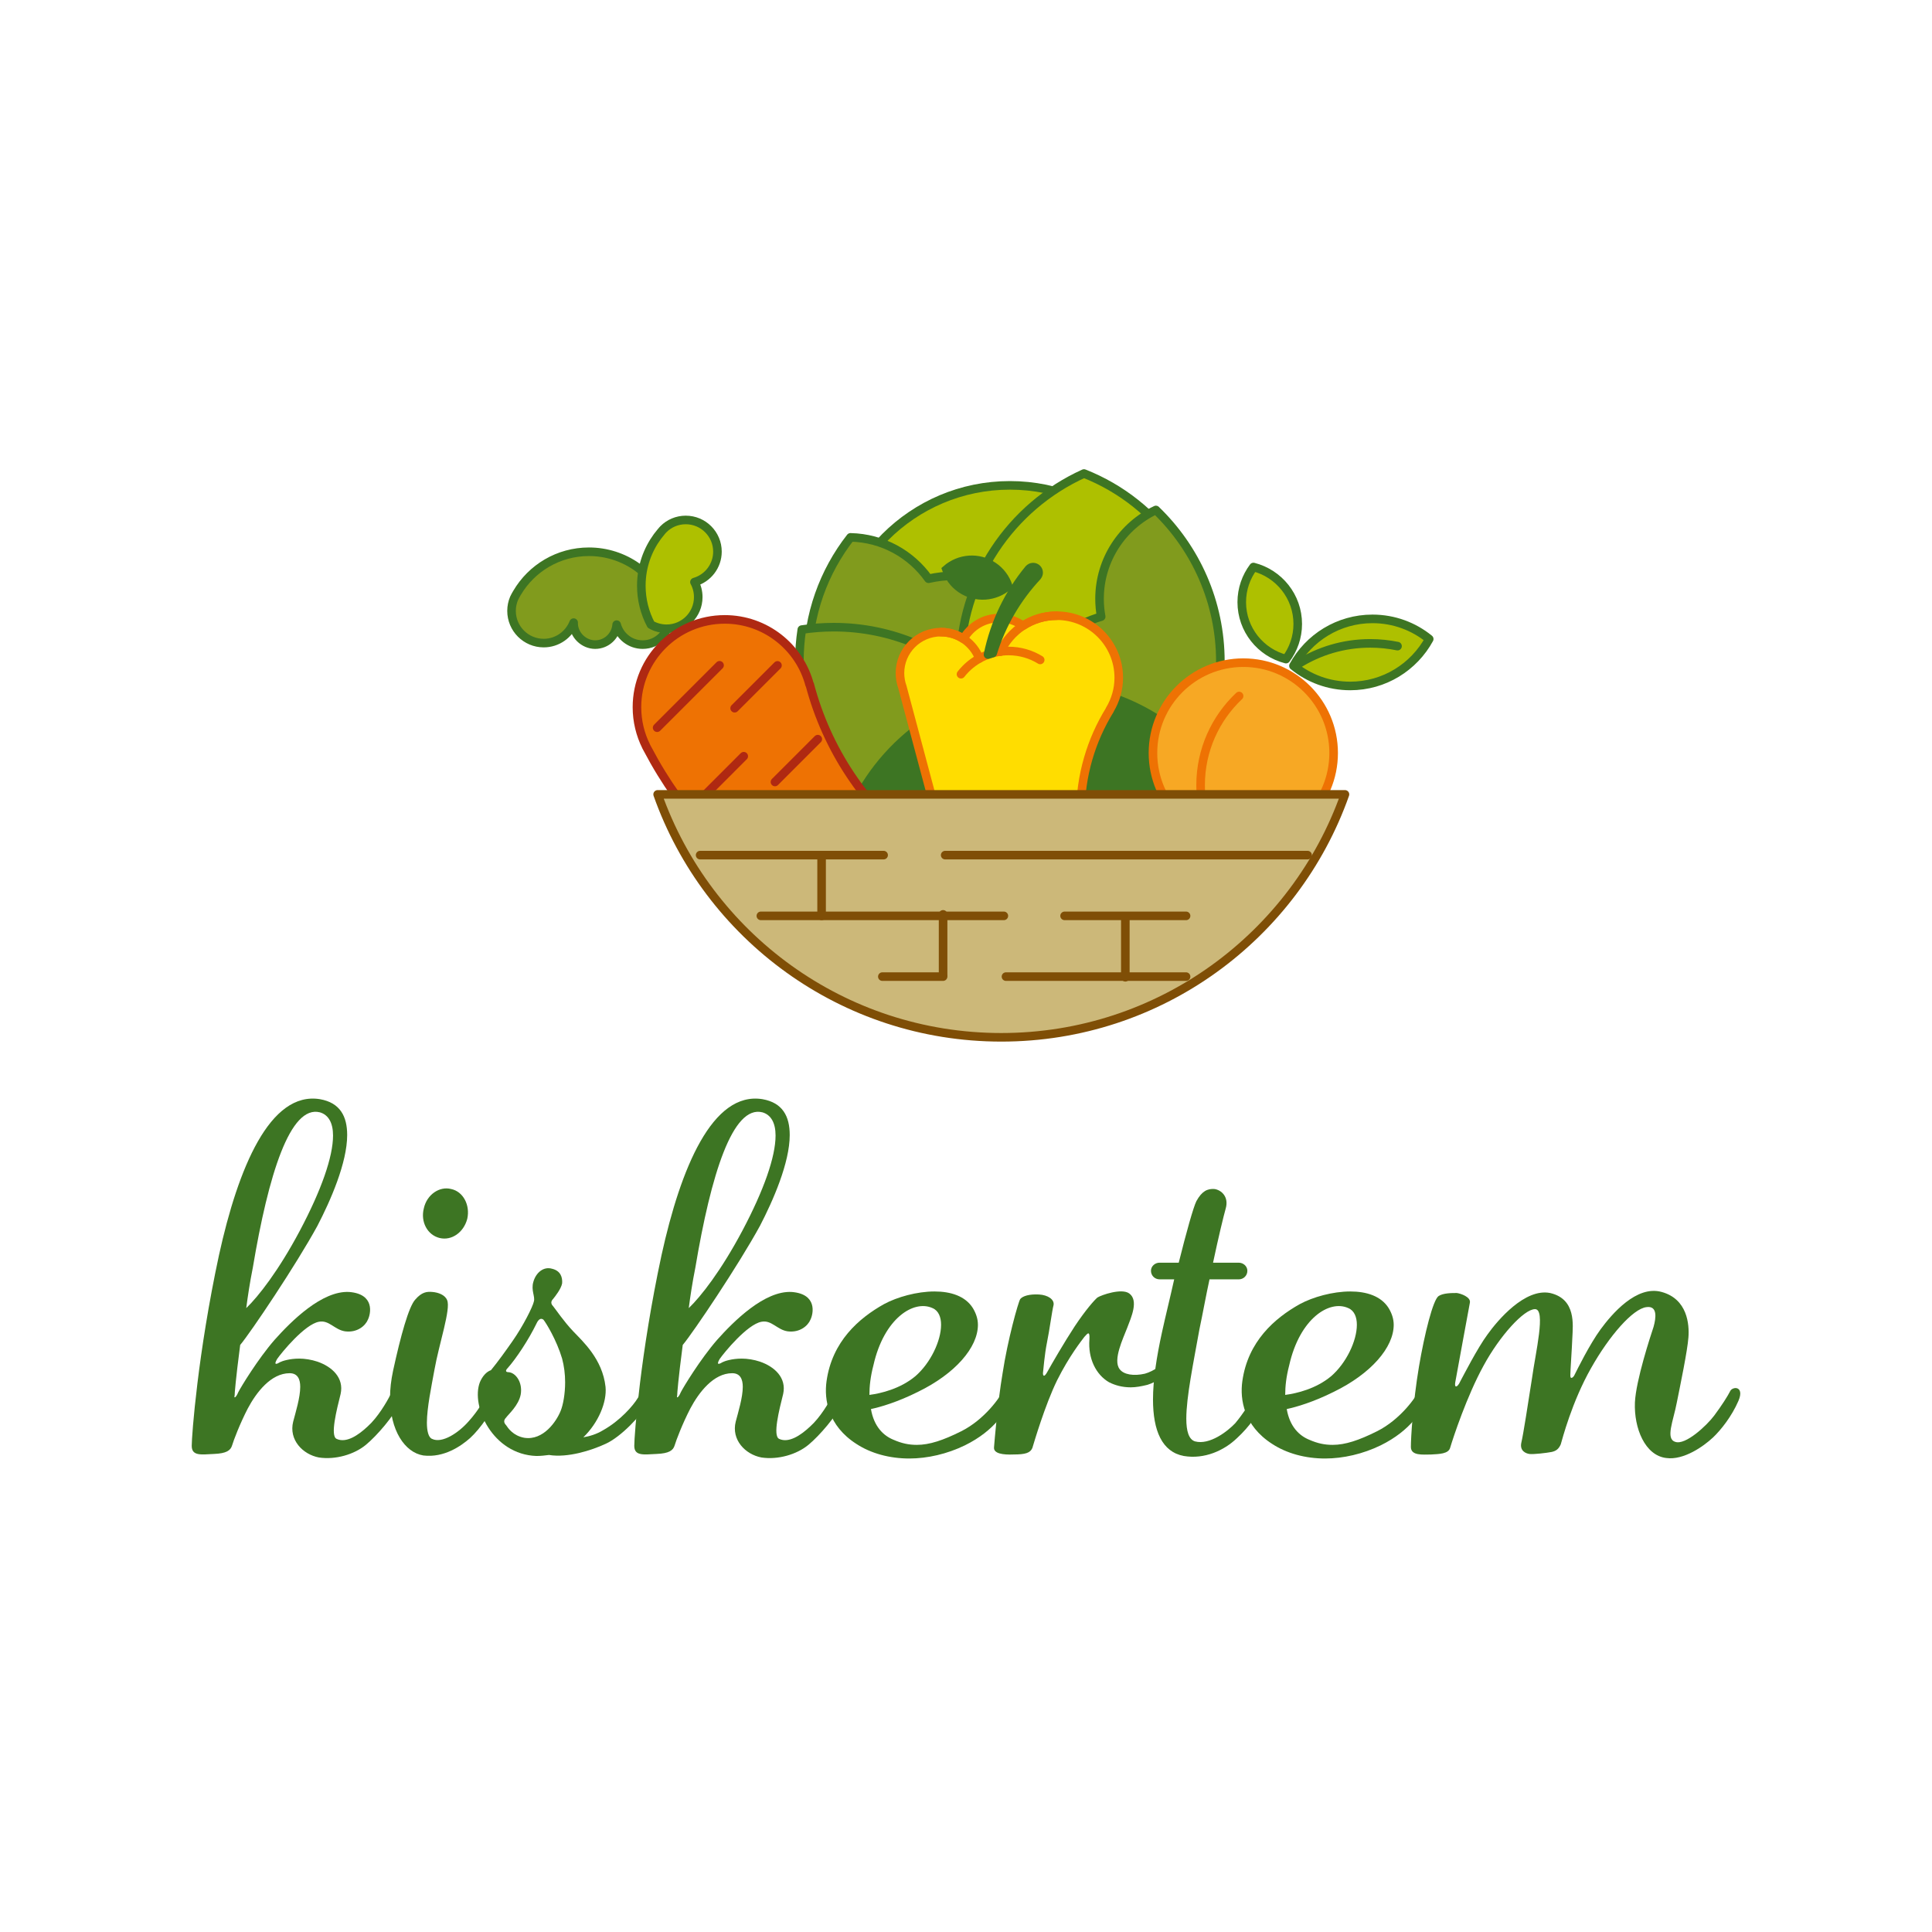 <?xml version="1.0" encoding="UTF-8"?>
<svg xmlns="http://www.w3.org/2000/svg" id="a" width="1000" height="1000" viewBox="0 0 1000 1000">
  <circle cx="522.72" cy="342.4" r="91.18" fill="#aec000" stroke="#3d7523" stroke-linecap="round" stroke-linejoin="round" stroke-width="4.44"></circle>
  <path d="M494.39,298.01c-4.74,0-9.35.54-13.79,1.54-9.02-12.69-23.71-21.05-40.38-21.41-13.83,17.73-22.1,40.03-22.1,64.26,0,12.35,2.16,24.2,6.09,35.2,3.27,1.01,6.67,1.73,10.19,2.05,7.99,25.54,31.83,44.07,60,44.07,34.71,0,62.85-28.14,62.85-62.85s-28.14-62.85-62.85-62.85Z" fill="#819b1d" stroke="#3d7523" stroke-linecap="round" stroke-linejoin="round" stroke-width="4.44"></path>
  <path d="M627.32,342.4c0-44.23-27.46-82.02-66.26-97.31-37.78,17.1-64.08,55.09-64.08,99.26s24.19,79.03,59.5,97.06c41.19-14.05,70.84-53.05,70.84-99Z" fill="#aec000" stroke="#3d7523" stroke-linecap="round" stroke-linejoin="round" stroke-width="4.44"></path>
  <path d="M598.29,263.96c-17.24,8.15-29.17,25.69-29.17,46.02,0,3.14.3,6.21.84,9.19-26.13,7.62-45.22,31.74-45.22,60.33,0,28.94,19.57,53.3,46.19,60.6,35.98-17.79,60.73-54.85,60.73-97.7,0-30.82-12.81-58.62-33.38-78.44Z" fill="#819b1d" stroke="#3d7523" stroke-linecap="round" stroke-linejoin="round" stroke-width="4.44"></path>
  <path d="M431.54,324.62c-5.62,0-11.14.43-16.53,1.25-.82,5.39-1.25,10.91-1.25,16.53,0,60.17,48.78,108.95,108.95,108.95,5.62,0,11.14-.43,16.53-1.25.82-5.39,1.25-10.91,1.25-16.53,0-60.17-48.78-108.95-108.95-108.95Z" fill="#819b1d" stroke="#3d7523" stroke-linecap="round" stroke-linejoin="round" stroke-width="4.44"></path>
  <path d="M442.63,416.24c19.91,21.58,48.42,35.11,80.09,35.11,42.98,0,80.14-24.9,97.87-61.05-19.91-21.58-48.42-35.11-80.09-35.11-42.98,0-80.14,24.9-97.87,61.05Z" fill="#3d7523" stroke="#3d7523" stroke-linecap="round" stroke-linejoin="round" stroke-width="4.44"></path>
  <path d="M690.29,389.75c0,25.82-20.94,46.76-46.76,46.76-25.82,0-46.76-20.94-46.76-46.76,0-25.82,20.94-46.76,46.76-46.76s46.76,20.94,46.76,46.76Z" fill="#f7a824" stroke="#ee7203" stroke-linecap="round" stroke-linejoin="round" stroke-width="4.44"></path>
  <path d="M624.49,425.95c-1.99-6.15-3.06-12.71-3.06-19.53,0-18.2,7.66-34.6,19.93-46.17" fill="none" stroke="#ee7203" stroke-linecap="round" stroke-linejoin="round" stroke-width="4.44"></path>
  <path d="M648.79,293.49c-3.79,5.08-6.06,11.36-6.06,18.18,0,14.21,9.75,26.12,22.92,29.48,3.79-5.08,6.06-11.36,6.06-18.18,0-14.21-9.75-26.12-22.92-29.48Z" fill="#aec000" stroke="#3d7523" stroke-linecap="round" stroke-linejoin="round" stroke-width="4.44"></path>
  <path d="M669.5,344.62c8.01,6.52,18.23,10.43,29.36,10.43,17.65,0,33-9.82,40.9-24.29-8.01-6.52-18.23-10.43-29.37-10.43-17.65,0-33,9.82-40.9,24.29Z" fill="#aec000" stroke="#3d7523" stroke-linecap="round" stroke-linejoin="round" stroke-width="4.44"></path>
  <path d="M671.85,343.76c10.82-6.81,23.63-10.75,37.36-10.75,4.85,0,9.58.49,14.15,1.43" fill="none" stroke="#3d7523" stroke-linecap="round" stroke-linejoin="round" stroke-width="4.44"></path>
  <path d="M346.64,319.67c0,7.72-6.24,13.98-13.98,13.98-6.46,0-11.88-4.38-13.48-10.34-.43,5.78-5.24,10.34-11.12,10.34s-11.16-4.99-11.16-11.16c0-.07.02-.14.02-.22-2.44,6.19-8.45,10.59-15.5,10.59-9.19,0-16.65-7.46-16.65-16.67,0-2.28.47-4.47,1.29-6.44,0-.02.02-.02.02-.04.45-.93.93-1.85,1.47-2.73.02-.04.04-.07.07-.11,7.48-12.74,21.35-21.28,37.2-21.28,18.46,0,34.24,11.59,40.41,27.92.02.02.02.05.04.09.43,1.17.83,2.39,1.17,3.61.14.79.22,1.61.22,2.46Z" fill="#819b1d" stroke="#3d7523" stroke-linecap="round" stroke-linejoin="round" stroke-width="4.44"></path>
  <path d="M359.45,301.28c1.26,2.31,1.96,4.95,1.96,7.79,0,9.04-7.34,16.38-16.38,16.38-2.94,0-5.72-.77-8.11-2.14-3.18-6.01-4.97-12.87-4.97-20.15,0-1.44.07-2.83.2-4.23.88-8.99,4.52-17.19,10.08-23.7.18-.25.38-.5.61-.72.18-.22.38-.41.57-.61,2.94-2.96,7.03-4.77,11.54-4.77,9.06,0,16.4,7.34,16.4,16.4,0,7.48-5.04,13.8-11.9,15.75Z" fill="#aec000" stroke="#3d7523" stroke-linecap="round" stroke-linejoin="round" stroke-width="4.44"></path>
  <path d="M571.03,471.26c-72.88,0-134.15-49.63-151.89-116.94l-.1.04c-5.15-19.43-22.86-33.76-43.91-33.76-25.09,0-45.44,20.34-45.44,45.44,0,7.28,1.72,14.15,4.76,20.25h-.02c.17.35.36.68.54,1.01.11.21.22.42.34.63,35.06,66.79,105.06,112.37,185.73,112.37,63.61,0,120.6-28.34,159.05-73.08-28.25,27.26-66.69,44.04-109.05,44.04Z" fill="#ee7203" stroke="#af2912" stroke-linecap="round" stroke-linejoin="round" stroke-width="4.44"></path>
  <line x1="340.13" y1="376.66" x2="372.44" y2="344.35" fill="none" stroke="#af2912" stroke-linecap="round" stroke-linejoin="round" stroke-width="4.44"></line>
  <line x1="362.79" y1="413.59" x2="384.96" y2="391.42" fill="none" stroke="#af2912" stroke-linecap="round" stroke-linejoin="round" stroke-width="4.44"></line>
  <line x1="380.25" y1="366.57" x2="402.42" y2="344.41" fill="none" stroke="#af2912" stroke-linecap="round" stroke-linejoin="round" stroke-width="4.44"></line>
  <line x1="401.12" y1="404.75" x2="423.29" y2="382.58" fill="none" stroke="#af2912" stroke-linecap="round" stroke-linejoin="round" stroke-width="4.44"></line>
  <line x1="387.97" y1="448" x2="410.14" y2="425.83" fill="none" stroke="#af2912" stroke-linecap="round" stroke-linejoin="round" stroke-width="4.44"></line>
  <path d="M560.22,435.19c-.64-4.61-.99-9.31-.99-14.09,0-19.7,5.58-38.08,15.23-53.69l-.05-.03c2.93-4.85,4.66-10.51,4.66-16.59,0-17.73-14.37-32.1-32.1-32.1-6.44,0-12.43,1.92-17.46,5.19-3.48-2.49-7.73-3.97-12.34-3.97-7.92,0-14.81,4.34-18.47,10.77-3.35-2.2-7.34-3.49-11.64-3.49-11.73,0-21.24,9.51-21.24,21.24,0,1.19.12,2.36.31,3.5h-.02s.05.22.05.22c.21,1.19.52,2.35.92,3.46l21.66,81.11h.03c.83,3.18,3.7,5.55,7.15,5.55,4.09,0,7.41-3.32,7.41-7.41,0-.36-.06-.7-.11-1.05h.02c1.61,10.95,11.02,19.36,22.42,19.36s20.25-7.91,22.27-18.37h.03c-.08.4-.12.8-.12,1.22,0,3.42,2.77,6.19,6.19,6.19s6.19-2.77,6.19-6.19c0-.29-.05-.56-.08-.83h.06Z" fill="#fd0" stroke="#ee7203" stroke-linecap="round" stroke-linejoin="round" stroke-width="4.44"></path>
  <path d="M497.41,348.97c5.71-7.32,14.62-12.02,24.62-12.02,6.01,0,11.62,1.7,16.38,4.63" fill="none" stroke="#ee7203" stroke-linecap="round" stroke-linejoin="round" stroke-width="4.44"></path>
  <path d="M487.06,327.2c9.06,0,16.79,5.67,19.84,13.65" fill="none" stroke="#ee7203" stroke-linecap="round" stroke-linejoin="round" stroke-width="4.44"></path>
  <path d="M517.83,337.32c5.09-10.99,16.23-18.62,29.14-18.62" fill="none" stroke="#ee7203" stroke-linecap="round" stroke-linejoin="round" stroke-width="4.44"></path>
  <path d="M489.83,294.71c1.34,3.93,3.89,7.48,7.58,10,7.68,5.26,17.71,4.39,24.4-1.47-1.34-3.93-3.89-7.48-7.58-10-7.68-5.26-17.71-4.39-24.4,1.47Z" fill="#3d7523" stroke="#3d7523" stroke-miterlimit="10" stroke-width="4.44"></path>
  <path d="M536.82,298.33c.48-.51.78-1.19.78-1.94,0-1.58-1.28-2.86-2.86-2.86-.89,0-1.68.42-2.2,1.06l-.02-.02c-10.35,12.58-17.73,27.68-21.13,44.24.8-.29,1.62-.54,2.44-.76,4.62-14.99,12.57-28.51,23.02-39.69l-.03-.03Z" fill="#3d7523" stroke="#3d7523" stroke-linecap="round" stroke-linejoin="round" stroke-width="4.44"></path>
  <path d="M340.39,411.17c25.9,73.25,95.76,125.74,177.88,125.74,82.12,0,151.98-52.48,177.88-125.74h-355.76Z" fill="#ccb879" stroke="#7f4e06" stroke-linecap="round" stroke-linejoin="round" stroke-width="4.44"></path>
  <line x1="456.7" y1="505.49" x2="488.14" y2="505.49" fill="none" stroke="#7f4e06" stroke-linecap="round" stroke-linejoin="round" stroke-width="4.44"></line>
  <line x1="425.26" y1="474.05" x2="425.26" y2="442.61" fill="none" stroke="#7f4e06" stroke-linecap="round" stroke-linejoin="round" stroke-width="4.44"></line>
  <line x1="488.14" y1="504.73" x2="488.14" y2="473.28" fill="none" stroke="#7f4e06" stroke-linecap="round" stroke-linejoin="round" stroke-width="4.44"></line>
  <line x1="582.47" y1="505.83" x2="582.47" y2="474.38" fill="none" stroke="#7f4e06" stroke-linecap="round" stroke-linejoin="round" stroke-width="4.44"></line>
  <line x1="520.69" y1="505.49" x2="613.91" y2="505.49" fill="none" stroke="#7f4e06" stroke-linecap="round" stroke-linejoin="round" stroke-width="4.44"></line>
  <line x1="393.82" y1="474.05" x2="519.59" y2="474.05" fill="none" stroke="#7f4e06" stroke-linecap="round" stroke-linejoin="round" stroke-width="4.44"></line>
  <line x1="551.03" y1="474.05" x2="613.91" y2="474.05" fill="none" stroke="#7f4e06" stroke-linecap="round" stroke-linejoin="round" stroke-width="4.44"></line>
  <line x1="362.38" y1="442.61" x2="457.36" y2="442.61" fill="none" stroke="#7f4e06" stroke-linecap="round" stroke-linejoin="round" stroke-width="4.44"></line>
  <line x1="489.22" y1="442.61" x2="676.8" y2="442.61" fill="none" stroke="#7f4e06" stroke-linecap="round" stroke-linejoin="round" stroke-width="4.44"></line>
  <path d="M206.86,726.44c-3.14,6.53-11.5,16.46-17.5,21.42-6.01,4.96-15.68,7.83-24.29,6.53-8.36-1.57-15.68-9.14-13.32-18.55,1.3-4.96,3.65-12.54,3.65-18.02,0-3.92-1.3-7.05-5.48-7.05-9.67,0-17.24,9.93-21.68,18.28-4.18,8.1-7.32,16.46-8.1,19.07-.78,2.61-2.87,4.18-9.4,4.44-6.27.26-11.5,1.3-11.5-4.18s3.14-47.8,14.11-98.74c9.93-45.19,26.38-84.89,52.24-80.71,10.45,1.83,14.11,8.88,14.11,18.55,0,14.36-8.62,33.96-15.41,47.02-10.97,20.11-34.48,55.12-39.97,61.65-2.35,18.02-2.87,25.08-2.87,26.12-.52,1.83.78,1.05,1.83-1.57,1.3-2.61,10.18-17.24,18.81-27.16,8.62-9.67,24.56-25.6,38.66-24.82,13.32,1.05,11.23,11.23,9.66,14.37-1.3,3.13-5.48,6.79-11.75,6.01-5.48-.78-8.36-6.01-13.58-4.96-7.32,1.3-19.33,15.93-21.68,19.33-2.09,3.65.26,2.35,1.57,1.57,1.04-.52,4.7-1.83,9.93-1.83,2.87,0,6.27.52,9.4,1.57,7.57,2.61,13.84,8.36,12.01,16.72-2.09,8.36-5.48,21.68-2.09,23.25,4.96,2.35,11.23-1.83,16.19-6.53,4.96-4.44,9.67-12.28,11.75-16.46,1.31-2.61,3.92-2.87,4.96-1.31.78,1.31,1.05,3.14-.26,6.01ZM130.85,656.18c-1.57,7.84-2.61,14.89-3.4,20.9,6.27-6,16.72-19.33,27.69-39.96,11.23-21.16,17.24-38.4,17.24-49.37,0-6.53-2.35-10.71-6.79-12.01-15.41-3.92-26.64,32.13-34.74,80.45Z" fill="#3d7523"></path>
  <path d="M243.16,744.47c-4.44,3.92-13.32,10.19-24.03,8.88-9.67-1.57-17.24-13.06-17.24-30.04,0-4.44.52-8.88,1.57-13.84,3.92-18.03,8.1-33.18,11.49-36.83,3.4-3.92,6.01-4.18,8.88-3.92,3.14.26,6.53,1.57,7.58,4.18,2.09,4.44-4.18,22.73-6.53,36.05-1.57,8.62-3.92,19.85-3.92,27.43,0,4.18.78,7.58,2.61,8.36,5.22,2.61,13.84-3.13,19.07-9.14,4.96-5.48,8.36-11.49,10.19-15.41.78-2.09,2.61-2.61,3.92-1.83,1.05.52,1.83,2.61.78,5.23-2.35,6.27-8.62,15.67-14.37,20.9ZM227.49,640.77c-6.27-1.57-9.93-8.36-8.1-15.41,1.57-7.05,8.1-11.49,14.11-9.93,6.27,1.3,9.93,8.36,8.36,15.41-1.83,7.05-8.1,11.49-14.37,9.93Z" fill="#3d7523"></path>
  <path d="M313.42,747.34c-7.31,3.4-19.59,7.32-29.26,5.75-2.09.26-4.18.52-6.53.52-22.73-.78-33.96-25.86-29.26-38.14,1.31-3.13,3.4-5.48,5.75-6.27,3.66-4.44,7.58-9.93,11.23-15.15,5.48-7.84,10.45-17.76,10.97-20.38.78-2.61-1.57-5.75-.26-10.18,1.31-4.7,5.23-8.1,9.67-6.79,4.44,1.04,5.48,4.44,5.22,7.58-.52,2.87-3.65,6.79-4.7,8.1-1.05,1.05-1.3,2.35,0,3.66,1.3,1.57,5.48,7.83,10.45,13.06,4.97,5.23,15.15,14.37,16.72,28.73.78,7.83-3.65,18.54-11.49,26.12,3.13-.52,6.79-1.57,10.19-3.65,8.88-4.96,15.67-12.8,18.02-16.72,2.09-3.92,7.84-2.61,4.97,3.13-3.14,5.75-13.58,16.98-21.68,20.63ZM281.29,683.08c-1.31-1.05-2.61-.26-3.66,2.09-3.92,8.1-10.45,18.02-14.89,22.98-1.05,1.05-1.3,2.09.52,2.09,3.66.26,7.32,5.22,6.27,11.49-1.05,5.75-6.53,10.45-7.58,12.01-1.3,1.31-1.3,2.61,0,3.92,1.05,1.57,3.66,5.48,9.4,6.53,9.93,1.57,16.72-8.62,18.81-13.84,1.31-3.14,2.35-8.88,2.35-14.89,0-4.18-.52-8.36-1.57-12.28-2.87-9.66-8.36-18.55-9.66-20.11Z" fill="#3d7523"></path>
  <path d="M435.92,726.44c-3.14,6.53-11.5,16.46-17.5,21.42-6.01,4.96-15.68,7.83-24.29,6.53-8.36-1.57-15.68-9.14-13.32-18.55,1.3-4.96,3.65-12.54,3.65-18.02,0-3.92-1.3-7.05-5.48-7.05-9.67,0-17.24,9.93-21.68,18.28-4.18,8.1-7.32,16.46-8.1,19.07-.78,2.61-2.87,4.18-9.4,4.44-6.27.26-11.5,1.3-11.5-4.18s3.14-47.8,14.11-98.74c9.93-45.19,26.38-84.89,52.24-80.71,10.45,1.83,14.11,8.88,14.11,18.55,0,14.36-8.62,33.96-15.41,47.02-10.97,20.11-34.48,55.12-39.97,61.65-2.35,18.02-2.87,25.08-2.87,26.12-.52,1.83.78,1.05,1.83-1.57,1.3-2.61,10.18-17.24,18.81-27.16,8.62-9.67,24.56-25.6,38.66-24.82,13.32,1.05,11.23,11.23,9.66,14.37-1.3,3.13-5.48,6.79-11.75,6.01-5.48-.78-8.36-6.01-13.58-4.96-7.32,1.3-19.33,15.93-21.68,19.33-2.09,3.65.26,2.35,1.57,1.57,1.04-.52,4.7-1.83,9.93-1.83,2.87,0,6.27.52,9.4,1.57,7.58,2.61,13.84,8.36,12.01,16.72-2.09,8.36-5.48,21.68-2.09,23.25,4.96,2.35,11.23-1.83,16.19-6.53,4.96-4.44,9.67-12.28,11.75-16.46,1.31-2.61,3.92-2.87,4.96-1.31.78,1.31,1.05,3.14-.26,6.01ZM359.9,656.18c-1.57,7.84-2.61,14.89-3.4,20.9,6.27-6,16.72-19.33,27.69-39.96,11.23-21.16,17.24-38.4,17.24-49.37,0-6.53-2.35-10.71-6.79-12.01-15.41-3.92-26.64,32.13-34.74,80.45Z" fill="#3d7523"></path>
  <path d="M499.38,748.13c-9.14,4.44-19.33,6.79-28.73,6.79-10.19,0-19.85-2.61-27.43-7.58-14.63-9.4-16.72-22.98-15.41-32.39,2.87-20.63,16.72-32.65,29.78-39.96,6.79-3.66,16.98-6.53,26.12-6.53,8.36,0,15.93,2.35,19.85,8.62,1.57,2.61,2.61,5.49,2.61,8.62,0,11.75-11.75,25.34-31.08,34.74-10.45,5.23-19.33,7.84-24.29,8.88,1.57,9.14,6.53,13.84,11.75,15.93,4.18,1.83,7.83,2.61,12.01,2.61,6.53,0,13.58-2.35,22.99-7.05,12.01-6.01,20.37-17.76,21.94-21.68,1.04-1.83,3.13-1.83,4.18-.52,1.04,1.3,1.3,3.4,0,5.75-2.87,5.48-8.36,15.93-24.29,23.77ZM452.1,706.59c-1.57,6.01-2.09,10.97-2.09,15.41,6-.78,15.93-3.14,23.77-9.67,7.84-6.79,13.32-18.28,13.32-26.64,0-3.92-1.3-7.31-4.44-8.62-9.67-4.44-25.08,5.23-30.56,29.52Z" fill="#3d7523"></path>
  <path d="M608.03,706.59c-3.4,4.44-8.88,8.62-14.11,10.19-3.13.78-6.01,1.3-8.62,1.3-4.44,0-8.1-1.05-11.23-2.61-6.79-3.92-10.97-12.28-10.19-22.2.26-4.44-.78-3.4-2.61-1.31-1.57,2.09-7.83,9.93-14.11,22.47-6.27,12.8-12.01,32.39-12.8,35-1.05,2.61-3.66,3.4-9.67,3.4-5.75.26-10.45-.52-10.19-3.66.26-3.13,1.83-22.98,4.44-38.4,2.61-17.24,8.1-36.83,9.14-38.4,1.3-1.57,4.7-2.61,9.66-2.35,4.7.26,8.1,2.61,7.58,5.48-.78,2.87-2.09,13.06-3.4,19.33-1.3,6.53-1.83,13.84-2.09,15.93,0,1.3.52,1.57,1.05,1.05.52-.52,1.04-1.31,1.57-2.35,1.57-2.87,8.36-14.63,13.84-22.99,5.75-8.62,10.19-13.58,11.75-14.89,2.09-1.31,12.54-4.96,16.46-2.09,4.96,3.66,1.04,12.28-1.05,17.76-2.09,5.49-7.58,16.72-3.92,21.42,2.09,2.87,7.32,3.66,13.06,2.35,4.7-1.31,9.66-4.96,12.54-8.62,1.3-1.57,3.4-.78,4.18.26.52.78,0,2.09-1.31,3.92Z" fill="#3d7523"></path>
  <path d="M640.15,744.47c-6.53,6.27-16.72,10.97-27.43,9.14-11.23-2.09-15.93-13.06-15.93-29.26,0-9.93,1.83-21.94,4.7-35,1.83-8.36,4.18-17.76,6.27-27.17h-7.58c-2.35,0-4.44-1.83-4.44-4.44,0-2.35,2.09-4.18,4.44-4.18h9.93c3.92-15.67,7.57-28.73,9.14-31.86,2.87-5.23,5.75-6.53,9.4-6.27,3.4.52,7.58,3.92,5.75,10.19-1.04,3.66-3.65,14.37-6.53,27.95h13.32c2.35,0,4.44,1.83,4.44,4.18,0,2.61-2.09,4.44-4.44,4.44h-15.15c-1.83,8.36-3.39,17.24-5.22,25.86-3.14,17.5-6.79,35-6.79,46.24,0,6.53,1.3,10.71,4.44,11.75,7.57,2.09,16.98-5.23,20.9-9.4,4.18-4.96,8.36-11.75,9.93-14.63.52-1.31,2.61-1.83,3.92-1.05,1.05.78,1.57,2.35.52,4.96-2.35,5.75-7.05,12.54-13.58,18.55Z" fill="#3d7523"></path>
  <path d="M714.59,748.13c-9.14,4.44-19.33,6.79-28.73,6.79-10.19,0-19.85-2.61-27.43-7.58-14.63-9.4-16.72-22.98-15.41-32.39,2.87-20.63,16.72-32.65,29.78-39.96,6.79-3.66,16.98-6.53,26.12-6.53,8.36,0,15.93,2.35,19.85,8.62,1.57,2.61,2.61,5.49,2.61,8.62,0,11.75-11.75,25.34-31.08,34.74-10.45,5.23-19.33,7.84-24.29,8.88,1.57,9.14,6.53,13.84,11.75,15.93,4.18,1.83,7.83,2.61,12.01,2.61,6.53,0,13.58-2.35,22.99-7.05,12.01-6.01,20.37-17.76,21.94-21.68,1.04-1.83,3.13-1.83,4.18-.52,1.04,1.3,1.3,3.4,0,5.75-2.87,5.48-8.36,15.93-24.29,23.77ZM667.31,706.59c-1.57,6.01-2.09,10.97-2.09,15.41,6-.78,15.93-3.14,23.77-9.67,7.84-6.79,13.32-18.28,13.32-26.64,0-3.92-1.3-7.31-4.44-8.62-9.67-4.44-25.08,5.23-30.56,29.52Z" fill="#3d7523"></path>
  <path d="M886.45,744.21c-4.44,4.18-14.89,11.75-24.03,10.45-10.97-1.31-16.72-15.41-16.19-28.73.52-11.49,8.1-34.48,9.66-39.18,1.31-4.7,2.09-10.97-3.65-10.19-7.05.78-19.33,14.89-28.73,31.61-9.93,17.5-14.89,36.83-15.67,39.44-1.05,2.35-2.35,3.4-4.7,3.92-2.61.52-9.4,1.31-11.49,1.05-1.83-.26-5.23-1.57-4.18-6.01,1.05-4.44,3.4-19.85,5.49-33.17,1.83-13.32,7.31-35.79,1.57-35.79s-18.28,13.84-26.64,29.26c-8.62,15.67-15.68,37.09-17.24,42.32-.78,3.4-5.75,3.4-9.93,3.66-4.18,0-10.45.78-10.45-3.92s1.04-22.72,4.18-41.53c2.87-16.98,7.31-34.74,10.18-36.57,2.35-1.57,6.79-1.57,9.4-1.57,2.09.26,7.31,2.09,6.79,4.96-.52,2.87-7.05,38.14-7.58,41.27-.26,1.31,0,2.09.26,2.09.52.26,1.57-.78,2.35-2.61,1.57-2.87,8.88-17.24,14.11-24.29,5.23-7.31,19.33-24.03,32.39-21.42,13.58,3.13,11.75,16.72,11.5,22.98-.26,6.53-1.05,17.24-1.05,19.59,0,1.05.26,1.57.78,1.3.26,0,1.05-.52,1.57-1.83,1.05-2.09,7.58-15.41,13.32-23.25,5.75-7.83,18.55-22.98,31.61-19.33,13.32,3.66,14.37,16.72,13.85,23.51-.52,7.05-4.18,24.56-6.01,33.7-1.83,9.66-6.01,18.81-.78,20.38,5.23,1.83,16.2-8.36,20.11-13.58s7.05-10.19,8.36-12.8c.52-1.05,2.35-1.83,3.65-1.3,1.31.52,2.35,2.35.52,6.53-3.4,7.83-8.88,14.89-13.32,19.07Z" fill="#3d7523"></path>
</svg>

